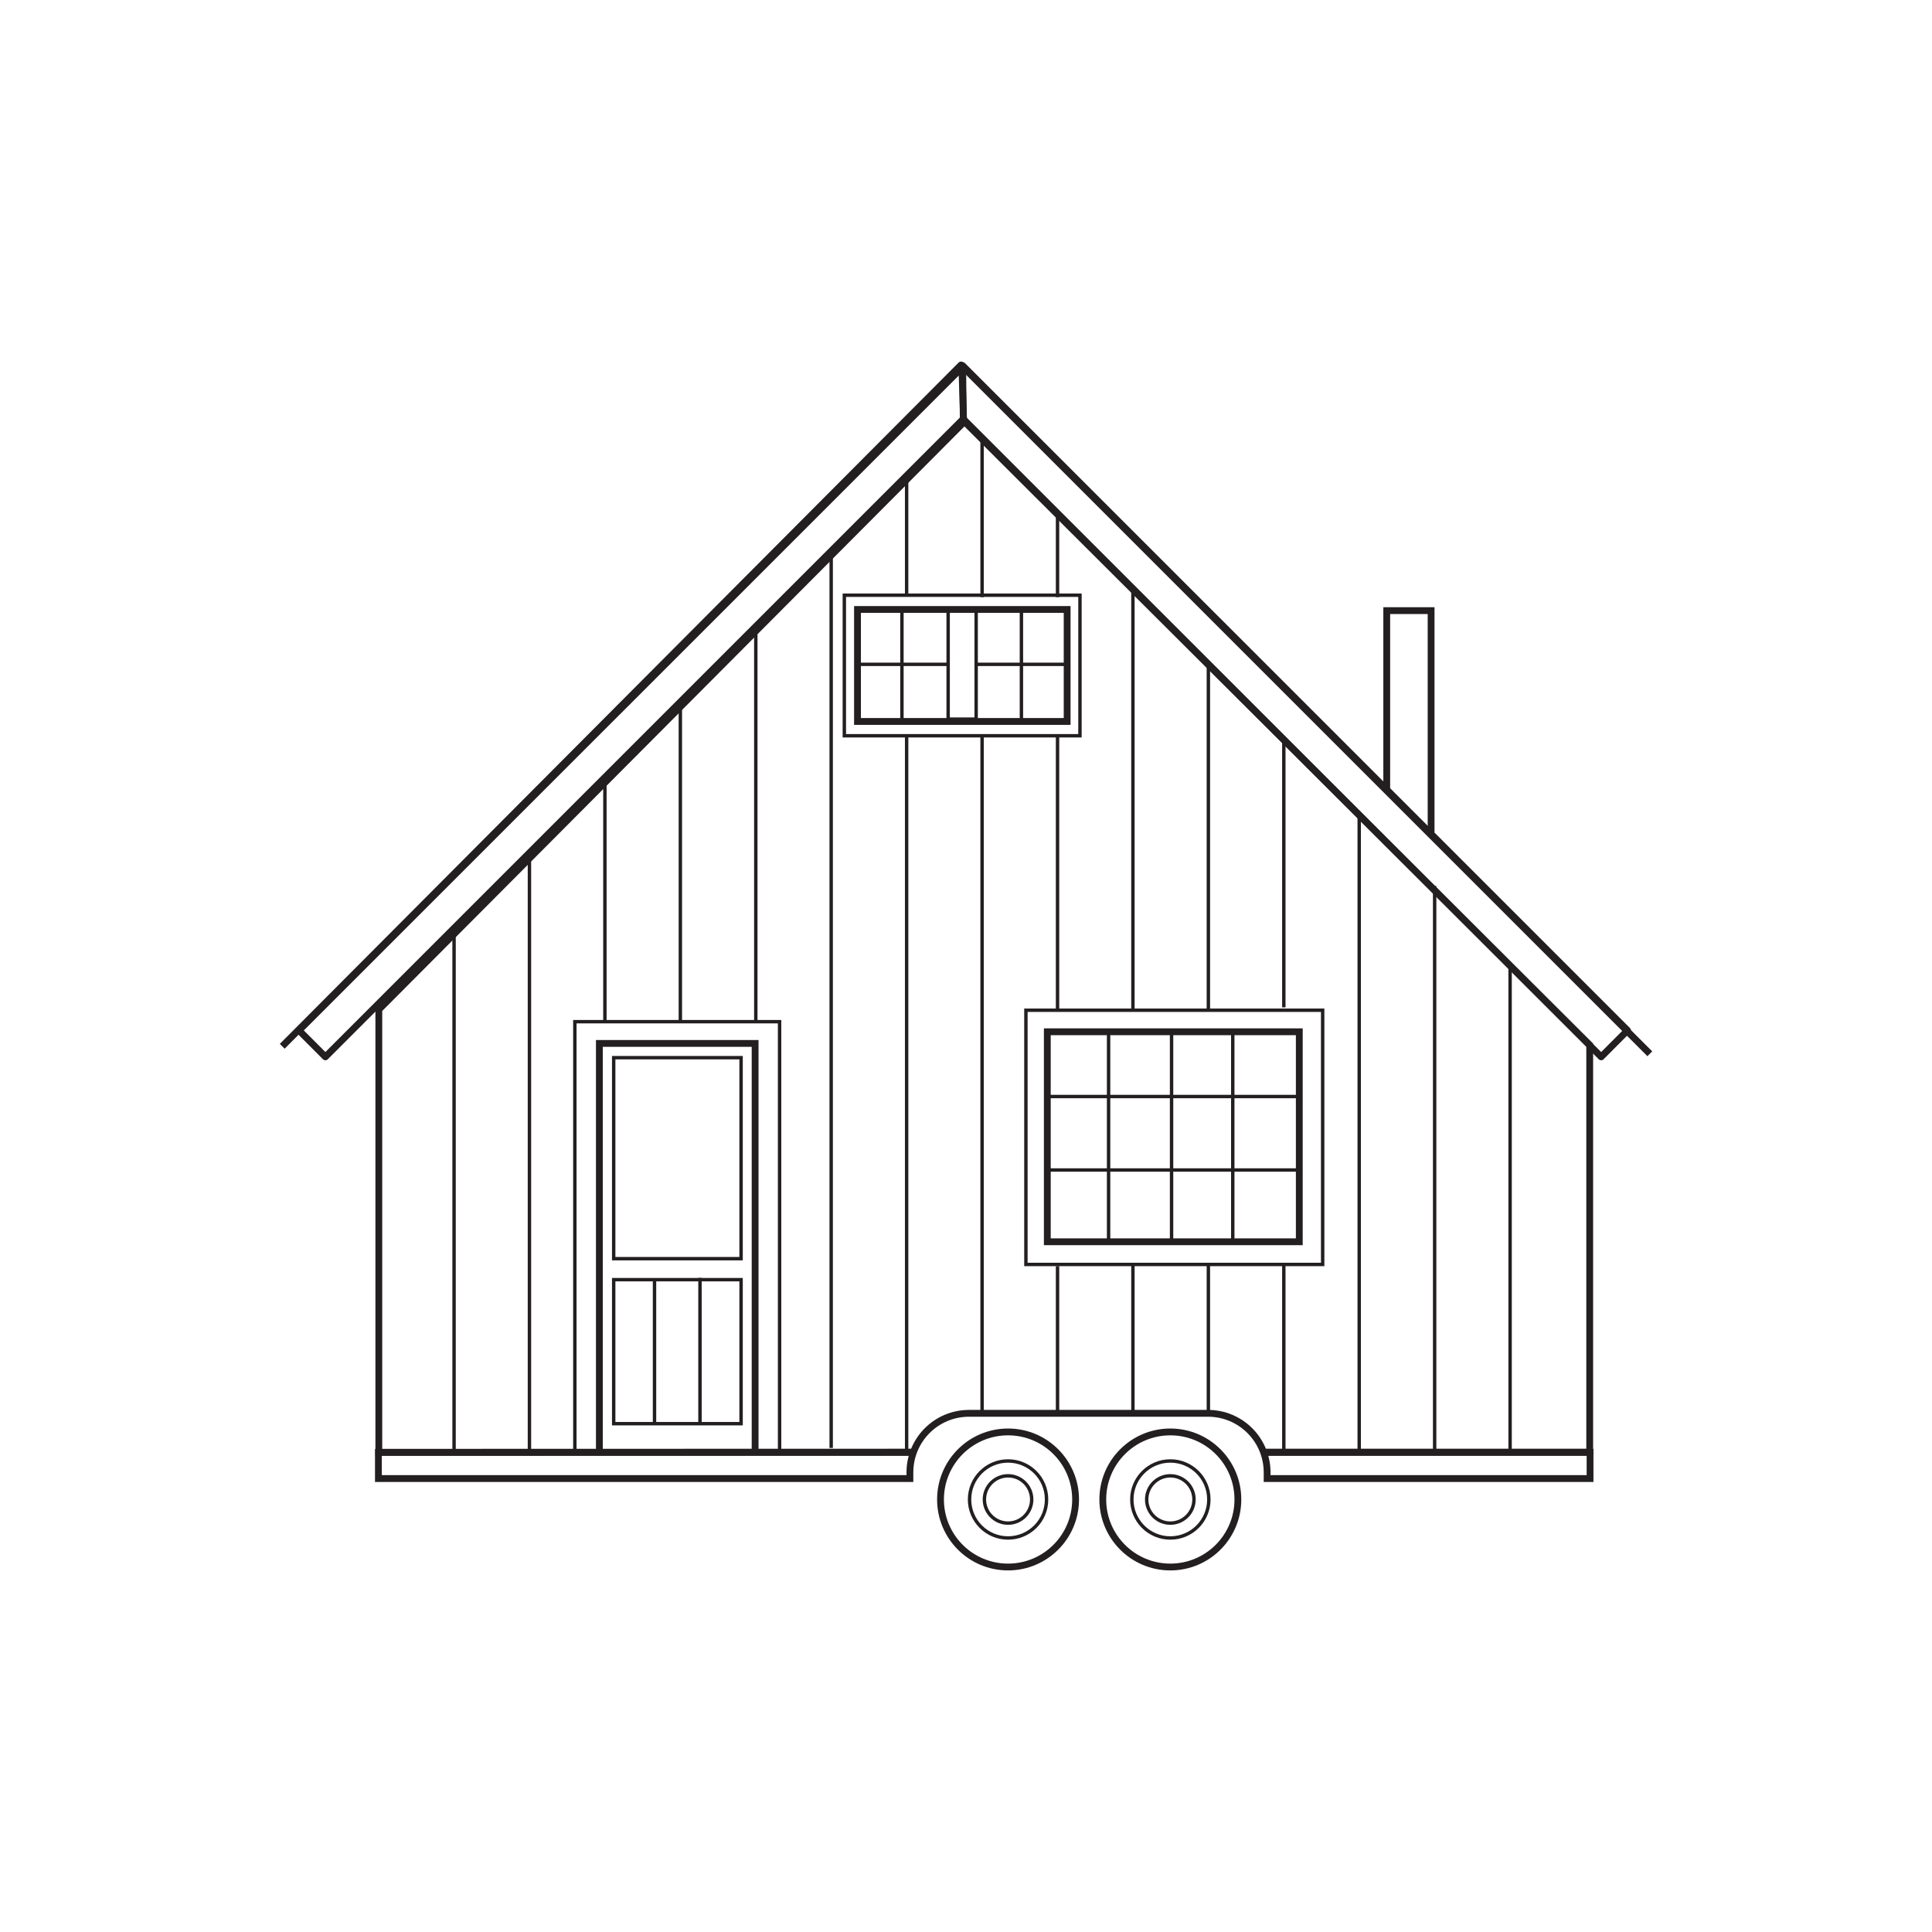 <?xml version="1.0" encoding="UTF-8"?>
<svg id="Layer_1" xmlns="http://www.w3.org/2000/svg" version="1.1" viewBox="0 0 283.46 283.46">
  <!-- Generator: Adobe Illustrator 29.0.0, SVG Export Plug-In . SVG Version: 2.1.0 Build 186)  -->
  <defs>
    <style>
      .st0, .st1, .st2, .st3, .st4, .st5, .st6 {
        fill: none;
        stroke: #231f20;
      }

      .st0, .st2, .st3, .st4 {
        stroke-miterlimit: 10;
      }

      .st1, .st5, .st6 {
        stroke-linejoin: round;
      }

      .st2, .st5, .st6 {
        stroke-width: 1px;
      }

      .st3 {
        stroke-width: .5px;
      }

      .st4 {
        stroke-width: .5px;
      }

      .st5 {
        stroke-linecap: round;
      }
    </style>
  </defs>
  <path class="st2" d="M185.56,213.06h47.68v-59.74l-91.74-91.46c.51-.51-85.92,86.26-85.92,86.26v64.96l78.4-.02"/>
  <polygon class="st5" points="141.37 61.43 47.74 155.06 43.87 151.18 141.13 53.93 141.37 61.43"/>
  <polygon class="st6" points="141.33 61.47 234.92 155.06 238.79 151.18 141.24 53.64 141.33 61.47"/>
  <rect class="st3" x="123.88" y="87.33" width="34.57" height="20.62"/>
  <rect class="st2" x="125.81" y="89.42" width="30.76" height="16.43"/>
  <rect class="st3" x="139.11" y="89.42" width="4.11" height="16.09"/>
  <line class="st3" x1="125.72" y1="97.47" x2="139.28" y2="97.47"/>
  <line class="st3" x1="132.33" y1="89.77" x2="132.33" y2="105.68"/>
  <line class="st3" x1="143.35" y1="97.47" x2="156.74" y2="97.47"/>
  <line class="st3" x1="149.86" y1="89.77" x2="149.86" y2="105.68"/>
  <rect class="st3" x="150.52" y="148.22" width="43.54" height="37.3"/>
  <rect class="st2" x="153.66" y="151.38" width="36.97" height="30.81"/>
  <line class="st3" x1="153.66" y1="160.88" x2="190.89" y2="160.88"/>
  <line class="st3" x1="153.66" y1="171.66" x2="190.89" y2="171.66"/>
  <line class="st3" x1="162.65" y1="151.12" x2="162.65" y2="182.19"/>
  <line class="st3" x1="171.89" y1="151.12" x2="171.89" y2="182.19"/>
  <line class="st3" x1="180.87" y1="151.12" x2="180.87" y2="182.19"/>
  <rect class="st3" x="84.34" y="149.9" width="30.04" height="63"/>
  <polyline class="st2" points="87.94 212.91 87.94 153.09 110.79 153.09 110.79 212.91"/>
  <rect class="st3" x="90.04" y="155.18" width="18.69" height="29.49"/>
  <rect class="st3" x="90.04" y="187.75" width="18.69" height="21.13"/>
  <line class="st3" x1="96.03" y1="187.75" x2="96.03" y2="208.8"/>
  <line class="st3" x1="102.7" y1="187.49" x2="102.7" y2="208.8"/>
  <polyline class="st2" points="203.46 115.77 203.46 89.59 209.97 89.59 209.97 122.12"/>
  <polyline class="st1" points="242.06 154.61 141 53.55 41.41 153.51"/>
  <line class="st4" x1="221.56" y1="141.31" x2="221.56" y2="213.1"/>
  <line class="st4" x1="210.49" y1="129.99" x2="210.49" y2="213.51"/>
  <line class="st4" x1="199.42" y1="119.5" x2="199.42" y2="212.98"/>
  <line class="st4" x1="188.36" y1="185.35" x2="188.36" y2="212.67"/>
  <line class="st4" x1="188.36" y1="108.18" x2="188.36" y2="147.8"/>
  <line class="st4" x1="177.29" y1="185.35" x2="177.29" y2="207.31"/>
  <line class="st4" x1="177.29" y1="97.41" x2="177.29" y2="148.21"/>
  <line class="st4" x1="166.22" y1="185.49" x2="166.22" y2="207.41"/>
  <line class="st4" x1="166.22" y1="86.51" x2="166.22" y2="148.08"/>
  <line class="st4" x1="155.16" y1="185.77" x2="155.16" y2="207.41"/>
  <line class="st4" x1="155.16" y1="108.1" x2="155.16" y2="148.08"/>
  <line class="st4" x1="155.16" y1="75.18" x2="155.16" y2="87.61"/>
  <line class="st4" x1="144.09" y1="107.82" x2="144.09" y2="207.41"/>
  <line class="st4" x1="144.09" y1="63.86" x2="144.09" y2="87.61"/>
  <line class="st4" x1="133.02" y1="107.96" x2="133.02" y2="212.98"/>
  <line class="st4" x1="133.02" y1="69.93" x2="133.02" y2="87.47"/>
  <line class="st4" x1="121.95" y1="81.12" x2="121.95" y2="212.44"/>
  <line class="st4" x1="110.89" y1="92.67" x2="110.89" y2="149.82"/>
  <line class="st4" x1="99.82" y1="103.21" x2="99.82" y2="149.82"/>
  <line class="st4" x1="88.75" y1="114.39" x2="88.75" y2="149.91"/>
  <line class="st4" x1="77.68" y1="125.3" x2="77.68" y2="212.95"/>
  <line class="st4" x1="66.62" y1="136.2" x2="66.62" y2="212.86"/>
  <circle class="st0" cx="171.71" cy="220" r="9.91"/>
  <circle class="st3" cx="171.71" cy="220" r="5.65"/>
  <circle class="st3" cx="171.71" cy="220" r="3.47"/>
  <circle class="st0" cx="147.9" cy="220" r="9.91"/>
  <circle class="st3" cx="147.9" cy="220" r="5.65"/>
  <circle class="st3" cx="147.9" cy="220" r="3.47"/>
  <path class="st0" d="M185.51,213.09h47.78v3.84h-47.38v-.9c0-4.79-3.88-8.67-8.67-8.67h-35.07c-4.79,0-8.67,3.88-8.67,8.67v.9H55.52s0-3.84,0-3.84h78.47"/>
</svg>